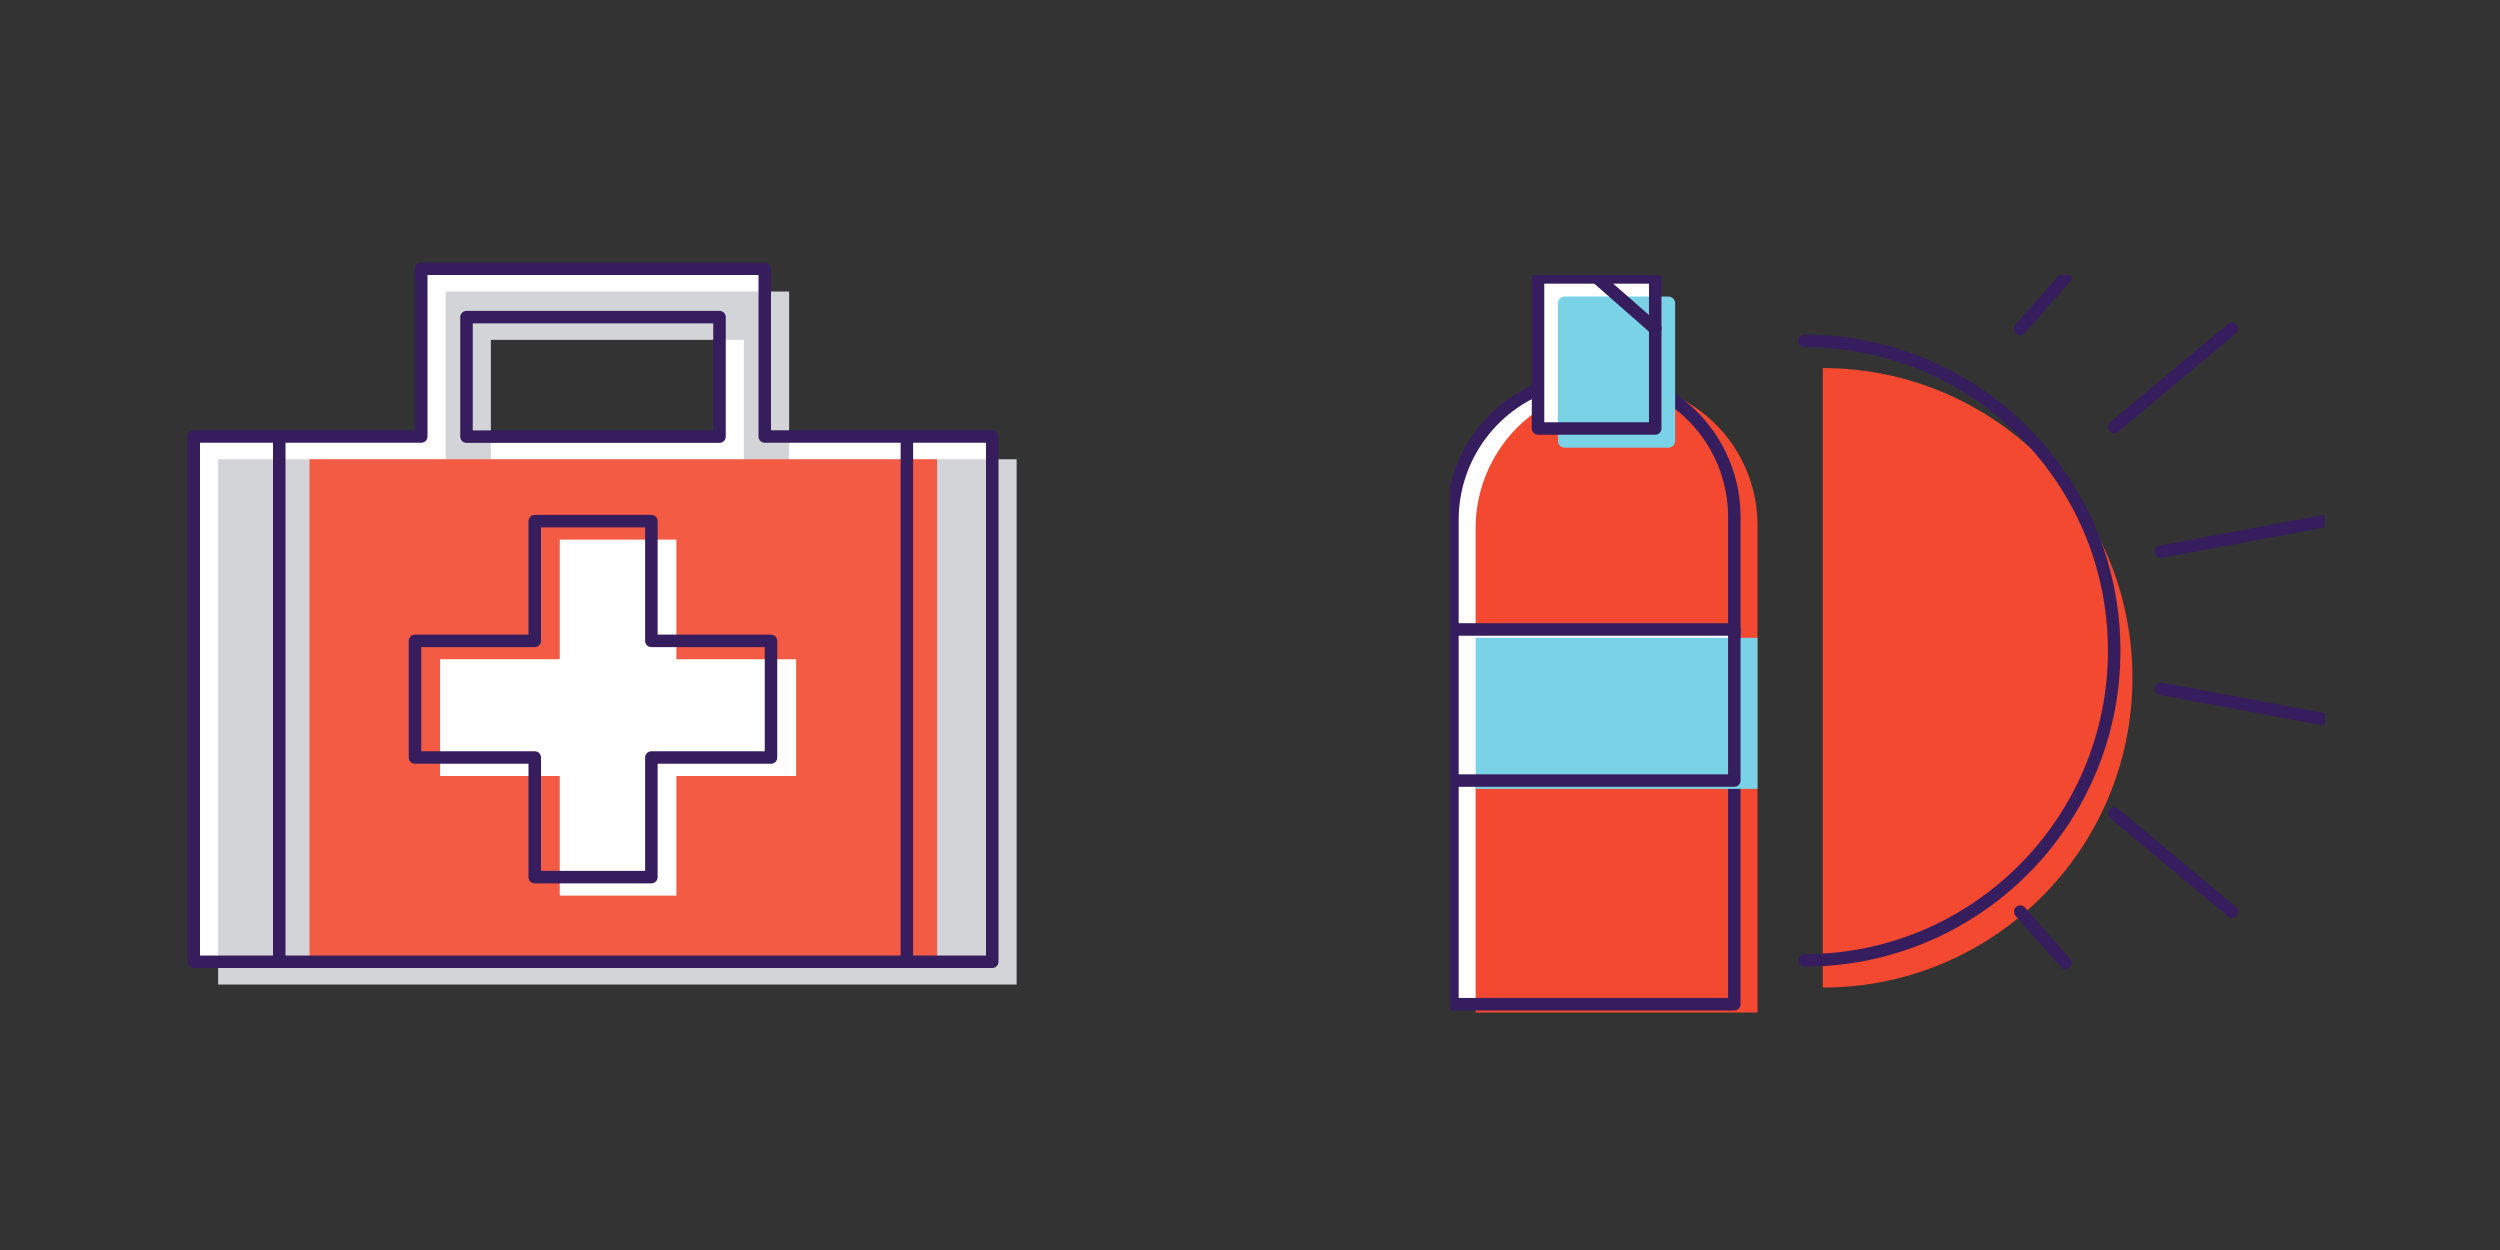 <svg width="200" height="100" viewBox="0 0 200 100" fill="none" xmlns="http://www.w3.org/2000/svg">
<rect x="0" y="0" width="200" height="100" fill="#333333" stroke="none"/>
<g clip-path="url(#clip0_11458_6122)">
<path d="M138.744 80.335H116.193V41.593C116.193 37.137 118.789 33.09 122.837 31.233L123.042 31.138H132.418C136.293 33.063 138.744 37.018 138.744 41.347V80.335Z" fill="white"/>
<path d="M140.599 81H118.049V42.257C118.049 37.802 120.644 33.755 124.692 31.897L124.898 31.803H134.273C138.149 33.728 140.599 37.683 140.599 42.012V81Z" fill="#F34930"/>
<path d="M145.823 79.005C159.504 79.005 170.595 67.911 170.595 54.226C170.595 40.54 159.504 29.446 145.823 29.446V79.005Z" fill="#F34930"/>
<path d="M138.744 80.335H116.193V41.593C116.193 37.137 118.789 33.09 122.837 31.233L123.042 31.138H132.418C136.293 33.063 138.744 37.018 138.744 41.347V80.335Z" stroke="#361D5D" stroke-linecap="round" stroke-linejoin="round"/>
<path d="M132.418 22.193H123.042V34.281H132.418V22.193Z" fill="white"/>
<path d="M133.476 23.724H125.173C124.877 23.724 124.637 23.965 124.637 24.261V35.276C124.637 35.572 124.877 35.812 125.173 35.812H133.476C133.772 35.812 134.012 35.572 134.012 35.276V24.261C134.012 23.965 133.772 23.724 133.476 23.724Z" fill="#79D2E5"/>
<path d="M132.418 22.193H123.042V34.281H132.418V22.193Z" stroke="#361D5D" stroke-linecap="round" stroke-linejoin="round"/>
<path d="M127.73 22.193L132.418 26.303" stroke="#361D5D" stroke-linecap="round" stroke-linejoin="round"/>
<path d="M144.363 76.83C158.044 76.83 169.135 65.736 169.135 52.05C169.135 38.364 158.044 27.27 144.363 27.27" stroke="#361D5D" stroke-linecap="round" stroke-linejoin="round"/>
<path d="M169.135 65.075L178.546 72.932" stroke="#361D5D" stroke-linecap="round" stroke-linejoin="round"/>
<path d="M161.618 72.932L165.243 77.041" stroke="#361D5D" stroke-linecap="round" stroke-linejoin="round"/>
<path d="M172.877 55.102L185.807 57.52" stroke="#361D5D" stroke-linecap="round" stroke-linejoin="round"/>
<path d="M169.135 34.16L178.546 26.303" stroke="#361D5D" stroke-linecap="round" stroke-linejoin="round"/>
<path d="M138.744 50.358H116.193V62.445H138.744V50.358Z" fill="white"/>
<path d="M140.599 51.023H118.049V63.11H140.599V51.023Z" fill="#79D2E5"/>
<path d="M161.618 26.303L165.243 22.193" stroke="#361D5D" stroke-linecap="round" stroke-linejoin="round"/>
<path d="M172.877 44.133L185.807 41.715" stroke="#361D5D" stroke-linecap="round" stroke-linejoin="round"/>
<path d="M138.744 50.358H116.193V62.445H138.744V50.358Z" stroke="#361D5D" stroke-linecap="round" stroke-linejoin="round"/>
</g>
<g clip-path="url(#clip1_11458_6122)">
<path d="M61.18 34.92V21.5H33.7V34.92H15.5V76.94H79.38V34.92H61.18ZM37.32 25.37H57.56V34.93H37.32V25.37Z" fill="white"/>
<path d="M63.13 36.74V23.32H35.65V36.74H17.45V78.76H81.33V36.74H63.13ZM39.27 27.19H59.51V36.75H39.27V27.19Z" fill="#D2D4D7"/>
<path d="M74.97 36.74H24.76V77.28H74.97V36.74Z" fill="#F45B45"/>
<path d="M63.69 52.74H54.11V43.17H44.78V52.74H35.21V62.08H44.78V71.65H54.11V62.08H63.69V52.74Z" fill="white"/>
<path d="M22.34 76.94V34.92" stroke="#361D5D" stroke-linecap="round" stroke-linejoin="round"/>
<path d="M72.55 34.92V76.94" stroke="#361D5D" stroke-linecap="round" stroke-linejoin="round"/>
<path d="M61.68 51.27H52.11V41.69H42.78V51.27H33.2V60.6H42.78V70.17H52.11V60.6H61.68V51.27Z" stroke="#361D5D" stroke-linecap="round" stroke-linejoin="round"/>
<path d="M61.18 34.92V21.5H33.7V34.92H15.5V76.94H79.38V34.92H61.18ZM37.32 25.37H57.56V34.93H37.32V25.37Z" stroke="#361D5D" stroke-linecap="round" stroke-linejoin="round"/>
</g>
<defs>
<clipPath id="clip0_11458_6122">
<rect width="70" height="59" fill="white" transform="translate(116 22)"/>
</clipPath>
<clipPath id="clip1_11458_6122">
<rect width="66.33" height="57.76" fill="white" transform="translate(15 21)"/>
</clipPath>
</defs>
</svg>
